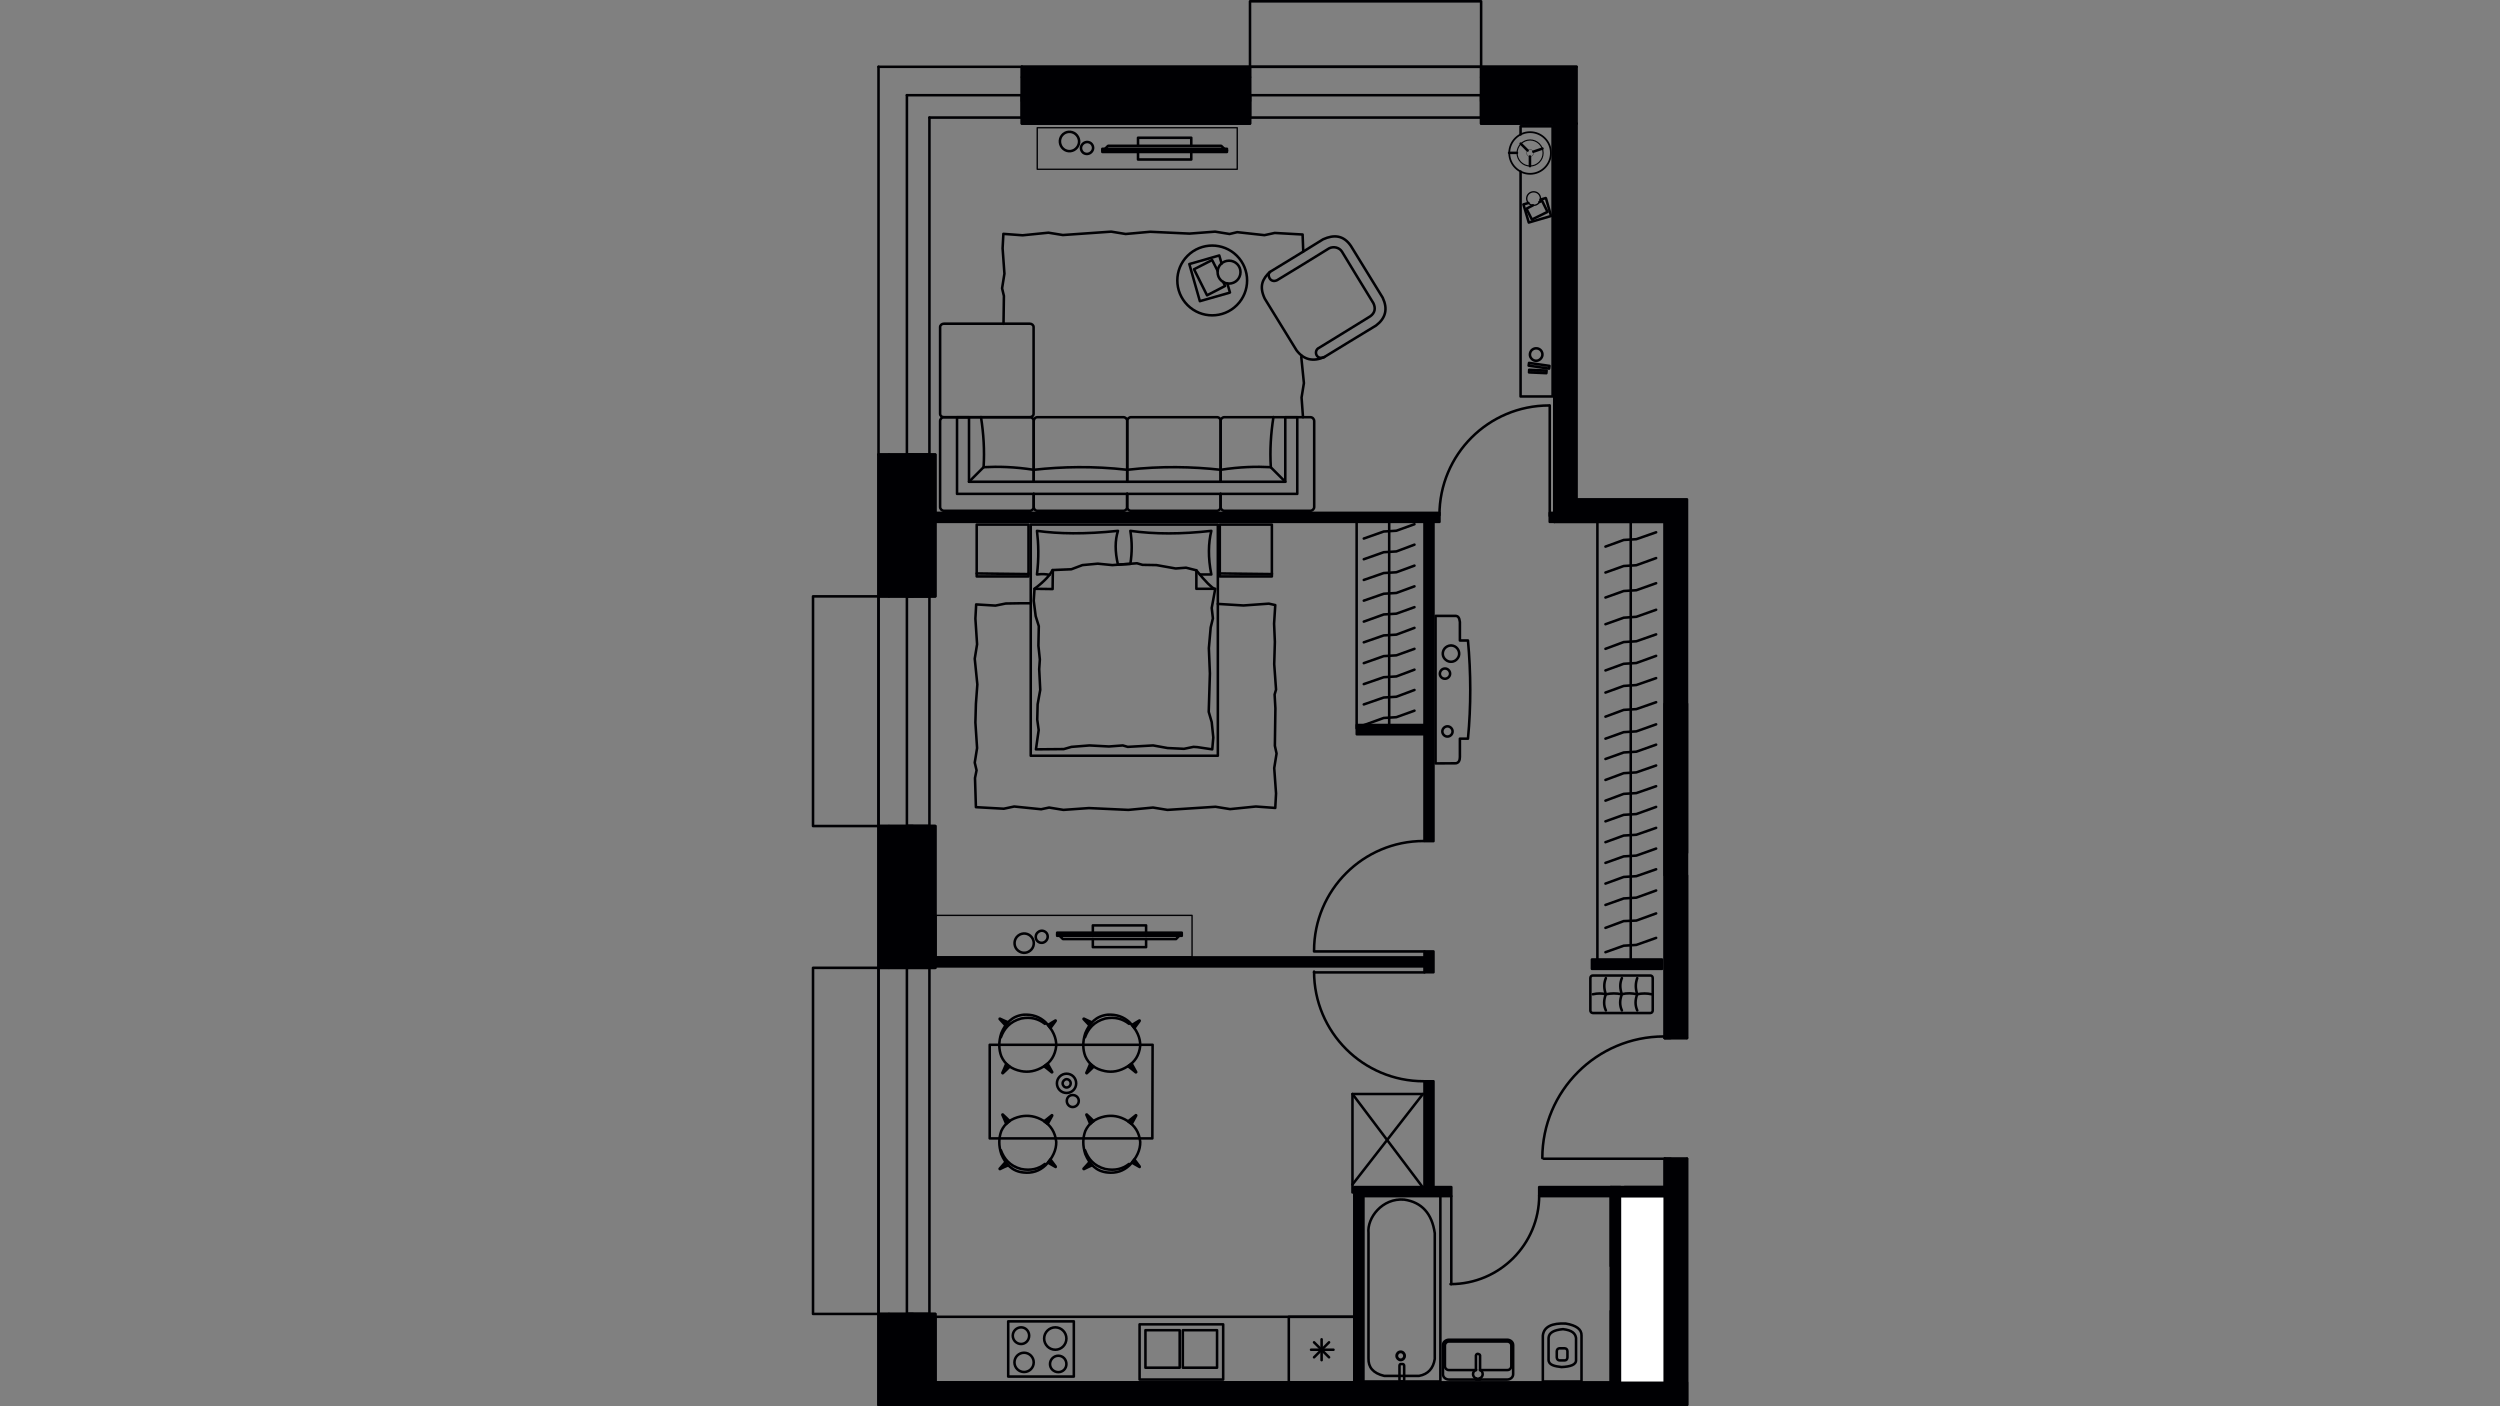 <?xml version="1.0" encoding="utf-8"?>
<!-- Generator: Adobe Illustrator 22.0.1, SVG Export Plug-In . SVG Version: 6.00 Build 0)  -->
<svg version="1.1" id="Слой_1" xmlns="http://www.w3.org/2000/svg" xmlns:xlink="http://www.w3.org/1999/xlink" x="0px" y="0px"
	 viewBox="0 0 1920 1080" style="enable-background:new 0 0 1920 1080;" xml:space="preserve">
<rect x="0" y="0" width="1920" height="1080" fill="#808080" stroke="none"/>
<style type="text/css">
	.st0{fill:none;stroke:#000003;stroke-width:1.967;stroke-linecap:round;stroke-linejoin:round;stroke-miterlimit:22.926;}
	.st1{fill:#000003;}
	.st2{fill:#FFFFFF;}
	.st3{fill:none;stroke:#000003;stroke-width:2.225;stroke-linecap:round;stroke-linejoin:round;stroke-miterlimit:22.926;}
	.st4{fill:none;stroke:#000003;stroke-width:1.063;stroke-linecap:round;stroke-linejoin:round;stroke-miterlimit:22.926;}
	.st5{fill:none;stroke:#000003;stroke-width:1.369;stroke-linecap:round;stroke-linejoin:round;stroke-miterlimit:22.926;}
	.st6{fill:none;stroke:#000003;stroke-width:0.858;stroke-linecap:round;stroke-linejoin:round;stroke-miterlimit:22.926;}
	.st7{fill:none;stroke:#000003;stroke-width:0.23;stroke-linecap:round;stroke-linejoin:round;stroke-miterlimit:22.926;}
	.st8{fill:none;stroke:#000003;stroke-width:1.043;stroke-linecap:round;stroke-linejoin:round;stroke-miterlimit:22.926;}
	.st9{fill:none;}
</style>
<g>
	<rect x="718.3" y="1011.3" class="st0" width="321.8" height="50.4"/>
	<rect x="989.8" y="1011.3" class="st0" width="50.3" height="50.4"/>
	<rect x="774.3" y="1014.8" class="st0" width="50.4" height="42.4"/>
	<rect x="875.2" y="1017.1" class="st0" width="64.2" height="42.4"/>
	<line class="st0" x1="1024.1" y1="1036.6" x2="1006.9" y2="1036.6"/>
	<line class="st0" x1="1020.7" y1="1030.9" x2="1009.2" y2="1042.4"/>
	<line class="st0" x1="1015" y1="1028.6" x2="1015" y2="1044.6"/>
	<line class="st0" x1="1009.2" y1="1030.9" x2="1020.7" y2="1042.4"/>
	<rect x="908.4" y="1021.6" class="st0" width="26.3" height="28.8"/>
	<rect x="879.7" y="1021.6" class="st0" width="26.3" height="28.8"/>
	<path class="st0" d="M812.8,1041.2c-3.5,0-6.4,2.9-6.4,6.4s2.9,6.2,6.4,6.2s6.2-2.7,6.2-6.2C819,1044,816.3,1041.2,812.8,1041.2"/>
	<path class="st0" d="M810.5,1019.4c-4.8,0-8.6,3.9-8.6,8.6s3.8,8.6,8.6,8.6c4.7,0,8.5-3.9,8.5-8.6
		C819,1023.3,815.2,1019.4,810.5,1019.4"/>
	<path class="st0" d="M786.5,1038.9c-4.1,0-7.4,3.3-7.4,7.4s3.3,7.4,7.4,7.4c4.1,0,7.4-3.3,7.4-7.4
		C793.9,1042.2,790.5,1038.9,786.5,1038.9"/>
	<path class="st0" d="M784.2,1019.4c-3.5,0-6.4,2.9-6.4,6.4s2.9,6.4,6.4,6.4s6.2-2.9,6.2-6.4S787.7,1019.4,784.2,1019.4"/>
	<rect x="960" y="1" class="st0" width="177.5" height="50.3"/>
	<rect x="624.4" y="458" class="st0" width="50.3" height="176.4"/>
	<rect x="624.4" y="743.3" class="st0" width="50.3" height="265.8"/>
	<path class="st0" d="M960,73.1V59.3V73.1z"/>
	<path class="st0" d="M1137.5,73.1V59.3V73.1z"/>
	<path class="st0" d="M960,59.3v-8V59.3z"/>
	<path class="st0" d="M1137.5,59.3v-8V59.3z"/>
	<polyline class="st0" points="960,73.1 960,77.6 960,90.3 	"/>
	<polyline class="st0" points="1137.5,73.1 1137.5,77.6 1137.5,90.3 	"/>
	<line class="st0" x1="952" y1="73.1" x2="960" y2="73.1"/>
	<line class="st0" x1="952" y1="59.3" x2="952" y2="73.1"/>
	<line class="st0" x1="1145.5" y1="73.1" x2="1137.5" y2="73.1"/>
	<line class="st0" x1="1145.5" y1="59.3" x2="1145.5" y2="73.1"/>
	<path class="st0" d="M784.8,73.1V59.3V73.1z"/>
	<path class="st0" d="M784.8,59.3v-8V59.3z"/>
	<polyline class="st0" points="792.7,73.1 784.8,73.1 784.8,77.6 784.8,90.3 	"/>
	<line class="st0" x1="792.7" y1="59.3" x2="792.7" y2="73.1"/>
	<line class="st0" x1="1210.8" y1="51.3" x2="1137.5" y2="51.3"/>
	<line class="st0" x1="960" y1="51.3" x2="784.8" y2="51.3"/>
	<line class="st0" x1="1137.5" y1="51.3" x2="960" y2="51.3"/>
	<line class="st0" x1="1137.5" y1="90.3" x2="960" y2="90.3"/>
	<polyline class="st0" points="1137.5,73.1 1048.1,73.1 960,73.1 	"/>
	<line class="st0" x1="1137.5" y1="73.1" x2="1137.5" y2="77.6"/>
	<line class="st0" x1="960" y1="73.1" x2="960" y2="77.6"/>
	<line class="st0" x1="674.7" y1="51.3" x2="784.8" y2="51.3"/>
	<line class="st0" x1="713.8" y1="90.3" x2="784.8" y2="90.3"/>
	<polyline class="st0" points="696.5,73.1 743.5,73.1 784.8,73.1 	"/>
	<line class="st0" x1="784.8" y1="73.1" x2="784.8" y2="77.6"/>
	<path class="st0" d="M696.5,458h-13.8H696.5z"/>
	<path class="st0" d="M696.5,634.4h-13.8H696.5z"/>
	<path class="st0" d="M682.7,458h-8H682.7z"/>
	<path class="st0" d="M682.7,634.4h-8H682.7z"/>
	<polyline class="st0" points="696.5,458 701.1,458 713.8,458 	"/>
	<polyline class="st0" points="696.5,634.4 701.1,634.4 713.8,634.4 	"/>
	<line class="st0" x1="696.5" y1="450" x2="696.5" y2="458"/>
	<line class="st0" x1="682.7" y1="450" x2="696.5" y2="450"/>
	<line class="st0" x1="696.5" y1="642.4" x2="696.5" y2="634.4"/>
	<line class="st0" x1="682.7" y1="642.4" x2="696.5" y2="642.4"/>
	<path class="st0" d="M696.5,743.3h-13.8H696.5z"/>
	<path class="st0" d="M696.5,1009.1h-13.8H696.5z"/>
	<path class="st0" d="M682.7,743.3h-8H682.7z"/>
	<path class="st0" d="M682.7,1009.1h-8H682.7z"/>
	<polyline class="st0" points="696.5,1009.1 701.1,1009.1 713.8,1009.1 	"/>
	<line class="st0" x1="682.7" y1="735.3" x2="696.5" y2="735.3"/>
	<line class="st0" x1="696.5" y1="1017.1" x2="696.5" y2="1009.1"/>
	<line class="st0" x1="682.7" y1="1017.1" x2="696.5" y2="1017.1"/>
	<path class="st0" d="M696.5,349.1h-13.8H696.5z"/>
	<path class="st0" d="M682.7,349.1h-8H682.7z"/>
	<polyline class="st0" points="696.5,357.1 696.5,349.1 701.1,349.1 713.8,349.1 	"/>
	<line class="st0" x1="682.7" y1="357.1" x2="696.5" y2="357.1"/>
	<line class="st0" x1="674.7" y1="349.1" x2="674.7" y2="458"/>
	<line class="st0" x1="674.7" y1="634.4" x2="674.7" y2="743.3"/>
	<line class="st0" x1="674.7" y1="1009.1" x2="674.7" y2="1079"/>
	<line class="st0" x1="674.7" y1="634.4" x2="674.7" y2="458"/>
	<line class="st0" x1="713.8" y1="634.4" x2="713.8" y2="458"/>
	<polyline class="st0" points="696.5,634.4 696.5,546.3 696.5,458 	"/>
	<line class="st0" x1="696.5" y1="634.4" x2="701.1" y2="634.4"/>
	<line class="st0" x1="696.5" y1="458" x2="701.1" y2="458"/>
	<line class="st0" x1="674.7" y1="1009.1" x2="674.7" y2="743.3"/>
	<line class="st0" x1="713.8" y1="1009.1" x2="713.8" y2="743.3"/>
	<polyline class="st0" points="696.5,1009.1 696.5,876.3 696.5,743.3 	"/>
	<line class="st0" x1="696.5" y1="1009.1" x2="701.1" y2="1009.1"/>
	<line class="st0" x1="674.7" y1="51.3" x2="674.7" y2="349.1"/>
	<line class="st0" x1="713.8" y1="90.3" x2="713.8" y2="349.1"/>
	<polyline class="st0" points="696.5,73.1 696.5,212.8 696.5,349.1 	"/>
	<line class="st0" x1="696.5" y1="349.1" x2="701.1" y2="349.1"/>
	<path class="st0" d="M1189.7,311.4c-46.6,0-84.2,37.7-84.2,84.2"/>
	<line class="st0" x1="1190.2" y1="396.2" x2="1190.2" y2="311.4"/>
	<polyline class="st0" points="1278.5,889.9 1283,889.9 1295.6,889.9 	"/>
	<polyline class="st0" points="1278.5,797.2 1283,797.2 1295.6,797.2 	"/>
	<line class="st0" x1="1278.5" y1="400.8" x2="1278.5" y2="797.2"/>
	<line class="st0" x1="1278.5" y1="889.9" x2="1278.5" y2="1061.8"/>
	<line class="st0" x1="1295.6" y1="1079" x2="1295.6" y2="889.9"/>
	<line class="st0" x1="1295.6" y1="797.2" x2="1295.6" y2="672.3"/>
	<path class="st0" d="M1277.9,796c-51.5,0-93.4,41.8-93.4,93.4"/>
	<line class="st0" x1="1278.5" y1="889.9" x2="1185.6" y2="889.9"/>
	<line class="st0" x1="1278.5" y1="797.2" x2="1283" y2="797.2"/>
	<line class="st0" x1="1278.5" y1="889.9" x2="1283" y2="889.9"/>
	<line class="st0" x1="1210.8" y1="1061.8" x2="718.3" y2="1061.8"/>
	<line class="st0" x1="1193.7" y1="400.8" x2="1278.5" y2="400.8"/>
	<line class="st0" x1="1193.7" y1="94.9" x2="1193.7" y2="400.8"/>
	<polyline class="st0" points="718.3,1079 718.3,1009.1 696.5,1009.1 696.5,1017.1 	"/>
	<path class="st0" d="M696.5,735.3v8 M696.5,743.3h21.8V634.4h-21.8v8"/>
	<path class="st0" d="M696.5,450v8 M696.5,458h21.8V349.1h-21.8v8"/>
	<path class="st0" d="M792.7,73.1h-7.9v21.8H960 M960,94.9V73.1h-8"/>
	<polyline class="st0" points="1145.5,73.1 1137.5,73.1 1137.5,94.9 1210.8,94.9 	"/>
	<path class="st0" d="M1295.6,655V540.5 M1278.5,540.5v131.7"/>
	<path class="st0" d="M1278.5,1061.8h-67.7 M1295.6,1079v-17.3 M1210.8,1079h67.7"/>
	<line class="st0" x1="1244.1" y1="1061.8" x2="1244.1" y2="1006.8"/>
	<line class="st0" x1="1244.1" y1="972.4" x2="1244.1" y2="918.7"/>
	<line class="st0" x1="1237.1" y1="918.7" x2="1237.1" y2="972.4"/>
	<polyline class="st0" points="1237.1,1006.8 1237.1,1061.8 1244.1,1061.8 	"/>
	<line class="st0" x1="1278.5" y1="911.7" x2="1247.6" y2="911.7"/>
	<polyline class="st0" points="1244.1,918.7 1278.5,918.7 1278.5,911.7 	"/>
	<path class="st0" d="M1114,986.2c37.7,0,68.1-30.6,68.1-68.1"/>
	<line class="st0" x1="1114.6" y1="918.7" x2="1114.6" y2="986.2"/>
	<path class="st0" d="M1009.2,746.2c0,46.5,37.7,84.2,84.2,84.2"/>
	<line class="st0" x1="1094" y1="746.8" x2="1009.2" y2="746.8"/>
	<path class="st0" d="M1093.4,645.9c-46.5,0-84.2,37.7-84.2,84.2"/>
	<line class="st0" x1="1094" y1="730.7" x2="1009.2" y2="730.7"/>
	<polygon class="st1" points="1210.8,90.3 1210.8,73.1 1210.8,59.3 1210.8,51.3 1137.5,51.3 1137.5,59.3 1137.5,73.1 1137.5,90.3 
		1137.5,94.9 1169,94.9 1178.7,94.9 1210.8,94.9 	"/>
	<polygon class="st0" points="1210.8,90.3 1210.8,73.1 1210.8,59.3 1210.8,51.3 1137.5,51.3 1137.5,59.3 1137.5,73.1 1137.5,90.3 
		1137.5,94.9 1169,94.9 1178.7,94.9 1210.8,94.9 	"/>
	<polygon class="st1" points="960,90.3 960,73.1 960,59.3 960,51.3 784.8,51.3 784.8,59.3 784.8,73.1 784.8,90.3 784.8,94.9 
		960,94.9 	"/>
	<polygon class="st0" points="960,90.3 960,73.1 960,59.3 960,51.3 784.8,51.3 784.8,59.3 784.8,73.1 784.8,90.3 784.8,94.9 
		960,94.9 	"/>
	<polygon class="st1" points="718.3,393.9 718.3,349.1 713.8,349.1 696.5,349.1 682.7,349.1 674.7,349.1 674.7,458 682.7,458 
		696.5,458 713.8,458 718.3,458 718.3,400.8 	"/>
	<polygon class="st0" points="718.3,393.9 718.3,349.1 713.8,349.1 696.5,349.1 682.7,349.1 674.7,349.1 674.7,458 682.7,458 
		696.5,458 713.8,458 718.3,458 718.3,400.8 	"/>
	<polygon class="st1" points="713.8,634.4 696.5,634.4 682.7,634.4 674.7,634.4 674.7,743.3 682.7,743.3 696.5,743.3 713.8,743.3 
		718.3,743.3 718.3,742.1 718.3,735.3 718.3,634.4 	"/>
	<polygon class="st0" points="713.8,634.4 696.5,634.4 682.7,634.4 674.7,634.4 674.7,743.3 682.7,743.3 696.5,743.3 713.8,743.3 
		718.3,743.3 718.3,742.1 718.3,735.3 718.3,634.4 	"/>
	<polygon class="st1" points="713.8,1009.1 696.5,1009.1 682.7,1009.1 674.7,1009.1 674.7,1079 682.7,1079 696.5,1079 713.8,1079 
		718.3,1079 718.3,1054 718.3,1043 718.3,1010.6 718.3,1009.1 	"/>
	<polygon class="st0" points="713.8,1009.1 696.5,1009.1 682.7,1009.1 674.7,1009.1 674.7,1079 682.7,1079 696.5,1079 713.8,1079 
		718.3,1079 718.3,1054 718.3,1043 718.3,1010.6 718.3,1009.1 	"/>
	<polygon class="st1" points="1295.6,1079 1295.6,889.9 1283,889.9 1278.5,889.9 1278.5,911.7 1278.5,918.7 1278.5,1061.8 
		718.3,1061.8 718.3,1079 	"/>
	<polygon class="st0" points="1295.6,1079 1295.6,889.9 1283,889.9 1278.5,889.9 1278.5,911.7 1278.5,918.7 1278.5,1061.8 
		718.3,1061.8 718.3,1079 	"/>
	<path class="st1" d="M1283,797.2h12.6c0-431,0,209,0-413.7h-84.8V94.9h-17.1V394v6.8h84.8v396.4L1283,797.2L1283,797.2z"/>
	<path class="st0" d="M1283,797.2h12.6c0-431,0,209,0-413.7h-84.8V94.9h-17.1V394v6.8h84.8v396.4L1283,797.2L1283,797.2z"/>
	<rect x="1237.1" y="911.7" class="st1" width="7.4" height="150.1"/>
	<rect x="1237.1" y="911.7" class="st0" width="7.4" height="150.1"/>
	<rect x="1237.1" y="911.7" class="st1" width="41.2" height="6.9"/>
	<rect x="1237.1" y="911.7" class="st0" width="41.2" height="6.9"/>
	<rect x="1244.1" y="918.7" class="st2" width="34.4" height="143.3"/>
	<rect x="1244.1" y="918.7" class="st0" width="34.4" height="143.3"/>
	<rect x="1190.2" y="393.9" class="st1" width="3.4" height="6.9"/>
	<rect x="1190.2" y="393.9" class="st0" width="3.4" height="6.9"/>
	<rect x="718.3" y="393.9" class="st1" width="387.2" height="6.9"/>
	<rect x="718.3" y="393.9" class="st0" width="387.2" height="6.9"/>
	<rect x="1094" y="400.8" class="st1" width="6.9" height="245.2"/>
	<rect x="1094" y="400.8" class="st0" width="6.9" height="245.2"/>
	<rect x="1094" y="730.7" class="st1" width="6.9" height="16"/>
	<rect x="1094" y="730.7" class="st0" width="6.9" height="16"/>
	<rect x="718.3" y="735.3" class="st1" width="375.7" height="6.9"/>
	<rect x="718.3" y="735.3" class="st0" width="375.7" height="6.9"/>
	<rect x="1094" y="830.4" class="st1" width="6.9" height="81.3"/>
	<rect x="1094" y="830.4" class="st0" width="6.9" height="81.3"/>
	<rect x="1040.1" y="911.7" class="st1" width="74.5" height="6.9"/>
	<rect x="1040.1" y="911.7" class="st0" width="74.5" height="6.9"/>
	<rect x="1040.1" y="918.7" class="st1" width="6.9" height="143.2"/>
	<rect x="1040.1" y="918.7" class="st0" width="6.9" height="143.2"/>
	<rect x="1182.1" y="911.7" class="st1" width="55" height="6.9"/>
	<rect x="1182.1" y="911.7" class="st0" width="55" height="6.9"/>
	<rect x="1046.8" y="917" class="st0" width="59.4" height="144"/>
	<path class="st0" d="M1101.9,947.1c0,32.1,0,64.4,0,96.6c-1.1,7.1-5,11.7-12.1,13c-8.9,0-17.7,0-26.7,0
		c-8.8-2.1-12.3-6.8-12.1-13.5c0-32.1,0-64.2,0-96.2c-1.2-11.7,10.6-27.1,27.4-25.7C1092,923.3,1099.8,932.1,1101.9,947.1
		L1101.9,947.1z"/>
	<path class="st3" d="M1075.7,1044.4c1.7,0,3-1.4,3-3.1s-1.3-3.1-3-3.1s-3,1.4-3,3.1S1074.1,1044.4,1075.7,1044.4z"/>
	<path class="st0" d="M1078.4,1048.8v10.9c0,0.7-0.5,1.2-1,1.2h-1.6c-0.6,0-1-0.5-1-1.2v-10.9c0-0.7,0.5-1.2,1-1.2h1.6
		C1077.9,1047.7,1078.4,1048.2,1078.4,1048.8L1078.4,1048.8z"/>
	<path class="st0" d="M1112.9,1028.9h44.5c2.6,0,4.7,1.8,4.7,4.1v22.4c0,2.3-2.1,4.1-4.7,4.1h-44.5c-2.6,0-4.7-1.8-4.7-4.1V1033
		C1108.2,1030.7,1110.4,1028.9,1112.9,1028.9L1112.9,1028.9z"/>
	<path class="st0" d="M1136.7,1052.2h21c1.7,0,3-1.4,3-3v-15.9c0-1.7-1.4-3-3-3h-45.1c-1.5,0-2.9,1.4-2.9,3v15.9c0,1.7,1.4,3,2.9,3
		h20.9"/>
	<path class="st0" d="M1136.7,1058.4v1.1h-3.2c0-0.3,0-0.6,0-0.9 M1133.5,1052.2c0-3.8,0-7.4,0-11.2c0.3-0.9,0.8-1.4,1.7-1.2
		c0.8,0.2,1.4,0.5,1.5,1.2v11.2"/>
	<path class="st0" d="M1136.7,1052.1c1.2,0.6,2,1.8,2,3.2c0,2-1.7,3.6-3.8,3.6c-2,0-3.6-1.7-3.6-3.6c0-1.5,0.9-2.7,2.3-3.3"/>
	<path class="st0" d="M1184.9,1061c0-11.8,0-23.5,0-35.3c0.8-6.8,7-9.7,17.6-9.2c8.2,1.4,12.3,4.5,12.1,9.2v35.3H1184.9z"/>
	<path class="st0" d="M1189.3,1044.3c0-5.6,0-11.2,0-16.7c0.2-4.1,4.1-6.2,11.1-6.8c7,0.8,9.5,3.3,10,6.8c0,5.5,0,11.1,0,16.7
		c0.3,3.9-4.4,5.3-11.2,5.6C1194.1,1049.3,1189.3,1048.4,1189.3,1044.3L1189.3,1044.3z"/>
	<path class="st0" d="M1195.6,1042.5v-4.7c0-1.3,0.9-2.3,2.1-2.3h4c1.2,0,2.1,1,2.1,2.3v4.7c0,1.3-0.9,2.3-2.1,2.3h-4
		C1196.6,1044.8,1195.6,1043.8,1195.6,1042.5L1195.6,1042.5z"/>
	<path class="st0" d="M937.4,379.3v10.1c0,1.5-1.2,2.9-2.9,2.9h-66c-1.5,0-2.9-1.4-2.9-2.9v-10.1 M865.7,370v-46.6
		c0-1.7,1.4-3,2.9-3h66c1.7,0,2.9,1.4,2.9,3V370"/>
	<path class="st0" d="M937.4,370v-46.6c0-1.7,1.4-3,2.9-3h66c1.7,0,3,1.4,3,3v66c0,1.5-1.4,2.9-3,2.9h-66c-1.5,0-2.9-1.4-2.9-2.9
		v-10.1"/>
	<polyline class="st0" points="865.7,379.3 996.3,379.3 996.3,320.4 987.1,320.4 987.1,370 865.7,370 	"/>
	<path class="st0" d="M865.7,360.8c26.3-3,49.8-2.4,71.8,0c14.8-2.3,27.3-2.6,38.5-2c-0.8-12.9,0-25.7,2-38.5"/>
	<line class="st0" x1="975.9" y1="358.8" x2="987.1" y2="370"/>
	<path class="st0" d="M865.7,370v-46.6c0-1.7-1.4-3-2.9-3h-66c-1.7,0-2.9,1.4-2.9,3V370 M793.9,379.3v10.1c0,1.5,1.2,2.9,2.9,2.9h66
		c1.5,0,2.9-1.4,2.9-2.9v-10.1"/>
	<path class="st0" d="M793.9,370v-46.6c0-1.7-1.4-3-2.9-3h-66c-1.7,0-3,1.4-3,3v66c0,1.5,1.4,2.9,3,2.9h66c1.5,0,2.9-1.4,2.9-2.9
		v-10.1"/>
	<polyline class="st0" points="865.7,379.3 735,379.3 735,320.4 744.2,320.4 744.2,370 865.7,370 	"/>
	<path class="st0" d="M865.7,360.8c-26.3-3-49.8-2.4-71.8,0c-14.8-2.3-27.3-2.6-38.5-2c0.8-12.9,0-25.7-2-38.5"/>
	<line class="st0" x1="755.4" y1="358.8" x2="744.2" y2="370"/>
	<path class="st0" d="M722,317.8v-66.6c0-1.4,1.3-2.6,2.9-2.6h66c1.6,0,2.9,1.2,2.9,2.6v66.6c0,1.4-1.3,2.6-2.9,2.6h-66
		C723.3,320.4,722,319.3,722,317.8L722,317.8z"/>
	<path class="st0" d="M1000.7,320.4l-1.1-15.1l1.8-11.1l-2-19.8l0.2-1.2 M1000.9,193.1l-0.5-13l-21.4-1.2l-7.9,1.7l-20.9-2.3
		l-5.9,1.4l-11.1-1.8l-19.7,1.5l-30.1-1.4l-18.9,1.7l-11.1-1.8l-37.1,2.6l-11.1-1.8l-19.8,2l-14.8-1.1l-0.6,11.1l1.4,19.5l-1.8,11.2
		l1.4,5.9l-0.3,21.4"/>
	<path class="st0" d="M1017.1,274.2c13.2-8,26.3-16.2,39.7-24.2c7.4-5.6,9.2-12.7,5.1-21.4c-8.2-13.2-16.2-26.5-24.4-39.7
		c-5.6-8.3-13-8.9-21.4-5.1c-13.2,8.2-27.6,17.1-40.9,25.1c-5.3,5.1-8.5,10.6-3.9,20.4c8.2,13.3,16.2,26.5,24.4,39.7
		C1001.3,276.4,1008.5,278,1017.1,274.2z"/>
	<path class="st0" d="M1017.1,274.2c-5.6,2.6-8.3-3.6-5-6.5c13.5-8.3,27-16.5,40.3-24.8c3.6-2.6,4.2-6.1,2.4-10
		c-8-13.2-16.2-26.3-24.2-39.7c-2.1-3.3-6.7-4.2-10-2.4c-13.3,8.2-26.5,16.4-39.8,24.4c-5.6,2.6-7.9-4.5-5.5-6.2"/>
	<rect x="796.6" y="98.1" class="st4" width="153.6" height="31.9"/>
	<path class="st0" d="M831.9,117.3c2,1.5,4.8,1.2,6.5-0.8s1.4-4.8-0.6-6.5c-2-1.5-4.8-1.2-6.5,0.8
		C829.6,112.7,829.9,115.6,831.9,117.3"/>
	<path class="st0" d="M816.7,114.4c3.2,2.7,7.9,2.1,10.4-1.1c2.6-3.2,2.1-7.7-1.1-10.4c-3.2-2.6-7.9-2.1-10.4,1.1
		C813.1,107.1,813.6,111.8,816.7,114.4"/>
	<path class="st0" d="M914.9,116.7v5.8H874v-5.8 M874,112v-6.2h40.9v6.2"/>
	<rect x="846.6" y="114.3" class="st1" width="95.7" height="2.4"/>
	<rect x="846.6" y="114.3" class="st0" width="95.7" height="2.4"/>
	<polyline class="st0" points="848.7,114.3 851,112 937.9,112 940.3,114.3 	"/>
	<line class="st0" x1="846.6" y1="115.5" x2="942.3" y2="115.5"/>
	<polyline class="st0" points="1167.8,103.2 1167.8,97 1192.4,97 1192.4,304.5 1167.8,304.5 1167.8,268.9 1167.8,131.8 	"/>
	<path class="st5" d="M1175.1,101.5c-8.8,0-16,7.2-16,16s7.2,16,16,16s16-7.2,16-16C1191.1,108.6,1183.9,101.5,1175.1,101.5z"/>
	<path class="st6" d="M1175.1,107.5c-5.5,0-10,4.5-10,10s4.5,10,10,10s10-4.5,10-10S1180.6,107.5,1175.1,107.5z"/>
	<path class="st7" d="M1175.1,114.8c-1.5,0-2.7,1.2-2.7,2.7s1.2,2.7,2.7,2.7s2.7-1.2,2.7-2.7C1177.8,116,1176.6,114.8,1175.1,114.8z
		"/>
	<line class="st0" x1="1159" y1="117.4" x2="1165" y2="117.4"/>
	<line class="st0" x1="1175" y1="120.2" x2="1175" y2="127.6"/>
	<line class="st0" x1="1173.2" y1="115.6" x2="1167.9" y2="110.3"/>
	<line class="st0" x1="1177.6" y1="116.5" x2="1184.6" y2="114.1"/>
	<polygon class="st0" points="1189.7,283.1 1174,280.8 1174.3,278.7 1190,281 	"/>
	<polygon class="st0" points="1187.8,284.6 1174.4,284 1174.3,286 1187.6,286.6 	"/>
	<path class="st0" d="M1176.7,268.6c2.1-1.7,5.1-1.4,6.8,0.6c1.7,2.1,1.4,5.1-0.8,6.8c-2,1.7-5,1.4-6.7-0.8
		C1174.4,273.3,1174.7,270.2,1176.7,268.6"/>
	<polyline class="st0" points="1183.1,153.3 1187.1,152.1 1187.3,152.3 1191.2,165.9 1174.1,170.9 1170,157 1173.8,155.9 	"/>
	<polyline class="st0" points="1182.3,155.1 1184.3,154.2 1188.5,162.7 1176.5,168.6 1172.3,160.3 1177.3,157.7 	"/>
	<path class="st8" d="M1177.8,147.3c-2.9,0-5.3,2.3-5.3,5.2s2.4,5.2,5.3,5.2s5.3-2.3,5.3-5.2
		C1183.1,149.6,1180.8,147.3,1177.8,147.3z"/>
	<polyline class="st0" points="942.6,217.7 944.6,224.6 944.3,224.8 921.5,231.3 913.4,202.8 936.4,196.2 938.2,202.4 	"/>
	<polyline class="st0" points="939.4,216.5 940.9,219.6 927,226.8 917,206.8 930.9,199.7 935.2,208.1 	"/>
	<path class="st0" d="M952.7,209c0-4.9-3.9-8.8-8.8-8.8c-4.9,0-8.8,3.9-8.8,8.8c0,4.9,3.9,8.8,8.8,8.8S952.7,213.9,952.7,209z"/>
	
		<ellipse transform="matrix(0.707 -0.707 0.707 0.707 120.471 721.459)" class="st0" cx="931.1" cy="215.3" rx="26.8" ry="26.8"/>
	<path class="st0" d="M816.1,832c0,1.7,1.4,3.2,3,3.2c1.8,0,3.2-1.5,3.2-3.2s-1.4-3.2-3.2-3.2C817.5,828.9,816.1,830.4,816.1,832"/>
	<path class="st0" d="M819.3,845.5c0,2.6,2,4.7,4.5,4.7c2.6,0,4.7-2.1,4.7-4.7c0-2.6-2.1-4.5-4.7-4.5S819.3,842.9,819.3,845.5"/>
	<path class="st0" d="M811.7,832c0,4.1,3.3,7.4,7.4,7.4c4.2,0,7.4-3.3,7.4-7.4c0-4.1-3.2-7.4-7.4-7.4
		C815.1,824.6,811.7,827.9,811.7,832"/>
	<polygon class="st0" points="885.2,802.4 885,874.3 760.1,874.3 760.1,802.4 	"/>
	<path class="st0" d="M803,894.9c5.6-5.8,8.3-11.8,8.2-17.9c-0.8-7.7-4.4-12.6-9.5-16.1c-6.4-3.9-12.1-4.5-17.6-3.5
		c-7.4,1.5-12.4,5.3-15.1,11.2c-2,5.5-2.1,11.2,0,17.7c3.2,7.7,8.2,13.3,17.1,14.2C792.8,901.2,798.4,899.3,803,894.9L803,894.9z"/>
	<path class="st0" d="M768.7,883.4c2.4,6.5,6.8,12.1,15.6,14.4c7.3,1.4,13.2,0,18.2-3.9"/>
	<path class="st1" d="M804.8,892.9c2,1.2,3.6,2.1,5.8,3.3c0.2,0.2,0.3,0,0.2-0.3c-1.4-1.8-2.7-3.6-4.1-5.5
		C806.1,891.2,805.4,892,804.8,892.9L804.8,892.9z"/>
	<path class="st0" d="M804.8,892.9c2,1.2,3.6,2.1,5.8,3.3c0.2,0.2,0.3,0,0.2-0.3c-1.4-1.8-2.7-3.6-4.1-5.5
		C806.1,891.2,805.4,892,804.8,892.9L804.8,892.9z"/>
	<path class="st1" d="M804.6,863.2c1.2-2.3,2.3-4.1,3.5-6.4c0.2-0.3-0.2-0.5-0.3-0.3c-2,1.5-3.9,3.2-5.9,4.7
		C802.8,861.9,803.7,862.5,804.6,863.2L804.6,863.2z"/>
	<path class="st0" d="M804.6,863.2c1.2-2.3,2.3-4.1,3.5-6.4c0.2-0.3-0.2-0.5-0.3-0.3c-2,1.5-3.9,3.2-5.9,4.7
		C802.8,861.9,803.7,862.5,804.6,863.2L804.6,863.2z"/>
	<path class="st1" d="M775.4,861c-1.8-1.8-3.3-3.3-5.3-5.1c-0.2-0.2-0.3,0-0.3,0.2c1.1,2.4,2,4.7,3,7.1
		C773.6,862.3,774.5,861.6,775.4,861L775.4,861z"/>
	<path class="st0" d="M775.4,861c-1.8-1.8-3.3-3.3-5.3-5.1c-0.2-0.2-0.3,0-0.3,0.2c1.1,2.4,2,4.7,3,7.1
		C773.6,862.3,774.5,861.6,775.4,861L775.4,861z"/>
	<path class="st1" d="M772.1,892.6c-1.5,1.8-2.9,3.2-4.4,5c-0.2,0.2,0,0.3,0.2,0.3c2.1-1.1,4.2-2,6.4-2.9
		C773.4,894.3,772.8,893.5,772.1,892.6z"/>
	<path class="st0" d="M772.1,892.6c-1.5,1.8-2.9,3.2-4.4,5c-0.2,0.2,0,0.3,0.2,0.3c2.1-1.1,4.2-2,6.4-2.9
		C773.4,894.3,772.8,893.5,772.1,892.6z"/>
	<path class="st0" d="M867.5,894.9c5.6-5.8,8.3-11.8,8.2-17.9c-0.8-7.7-4.4-12.6-9.7-16.1c-6.2-3.9-12-4.5-17.4-3.5
		c-7.4,1.5-12.4,5.3-15.1,11.2c-2,5.5-2.1,11.2,0,17.7c3.2,7.7,8.2,13.3,17.1,14.2C857.3,901.2,862.9,899.3,867.5,894.9L867.5,894.9
		z"/>
	<path class="st0" d="M833.3,883.4c2.4,6.5,6.8,12.1,15.6,14.4c7.3,1.4,13.2,0,18.2-3.9"/>
	<path class="st1" d="M869.3,892.9c2,1.2,3.6,2.1,5.8,3.3c0.2,0.2,0.3,0,0.2-0.3c-1.4-1.8-2.7-3.6-4.1-5.5
		C870.7,891.2,869.9,892,869.3,892.9L869.3,892.9z"/>
	<path class="st0" d="M869.3,892.9c2,1.2,3.6,2.1,5.8,3.3c0.2,0.2,0.3,0,0.2-0.3c-1.4-1.8-2.7-3.6-4.1-5.5
		C870.7,891.2,869.9,892,869.3,892.9L869.3,892.9z"/>
	<path class="st1" d="M869.1,863.2c1.2-2.3,2.3-4.1,3.5-6.4c0.2-0.3-0.2-0.5-0.3-0.3c-2,1.5-3.9,3.2-5.9,4.7
		C867.3,861.9,868.2,862.5,869.1,863.2L869.1,863.2z"/>
	<path class="st0" d="M869.1,863.2c1.2-2.3,2.3-4.1,3.5-6.4c0.2-0.3-0.2-0.5-0.3-0.3c-2,1.5-3.9,3.2-5.9,4.7
		C867.3,861.9,868.2,862.5,869.1,863.2L869.1,863.2z"/>
	<path class="st1" d="M839.9,861c-1.8-1.8-3.3-3.3-5.3-5.1c-0.2-0.2-0.3,0-0.3,0.2c1.1,2.4,2,4.7,3,7.1
		C838.1,862.3,839,861.6,839.9,861L839.9,861z"/>
	<path class="st0" d="M839.9,861c-1.8-1.8-3.3-3.3-5.3-5.1c-0.2-0.2-0.3,0-0.3,0.2c1.1,2.4,2,4.7,3,7.1
		C838.1,862.3,839,861.6,839.9,861L839.9,861z"/>
	<path class="st1" d="M836.6,892.6c-1.5,1.8-2.9,3.2-4.5,5c0,0.2,0.2,0.3,0.3,0.3c2.1-1.1,4.2-2,6.2-2.9
		C837.9,894.3,837.3,893.5,836.6,892.6z"/>
	<path class="st0" d="M836.6,892.6c-1.5,1.8-2.9,3.2-4.5,5c0,0.2,0.2,0.3,0.3,0.3c2.1-1.1,4.2-2,6.2-2.9
		C837.9,894.3,837.3,893.5,836.6,892.6z"/>
	<path class="st0" d="M803,785.1c5.6,5.9,8.3,11.8,8.2,18c-0.8,7.7-4.4,12.6-9.5,15.9c-6.4,3.9-12.1,4.7-17.6,3.6
		c-7.4-1.5-12.4-5.3-15.1-11.4c-2-5.3-2.1-11.2,0-17.7c3.2-7.6,8.2-13.2,17.1-14.2C792.8,778.9,798.4,780.8,803,785.1L803,785.1z"/>
	<path class="st0" d="M768.7,796.6c2.4-6.5,6.8-12,15.6-14.4c7.3-1.4,13.2,0.2,18.2,4.1"/>
	<path class="st1" d="M804.8,787.2c2-1.2,3.6-2.3,5.8-3.5c0.2,0,0.3,0.2,0.2,0.3c-1.4,1.8-2.7,3.8-4.1,5.6
		C806.1,788.7,805.4,788,804.8,787.2L804.8,787.2z"/>
	<path class="st0" d="M804.8,787.2c2-1.2,3.6-2.3,5.8-3.5c0.2,0,0.3,0.2,0.2,0.3c-1.4,1.8-2.7,3.8-4.1,5.6
		C806.1,788.7,805.4,788,804.8,787.2L804.8,787.2z"/>
	<path class="st1" d="M804.6,816.9c1.2,2.1,2.3,4.1,3.5,6.4c0.2,0.2-0.2,0.3-0.3,0.3c-2-1.7-3.9-3.2-5.9-4.7
		C802.8,818.3,803.7,817.5,804.6,816.9L804.6,816.9z"/>
	<path class="st0" d="M804.6,816.9c1.2,2.1,2.3,4.1,3.5,6.4c0.2,0.2-0.2,0.3-0.3,0.3c-2-1.7-3.9-3.2-5.9-4.7
		C802.8,818.3,803.7,817.5,804.6,816.9L804.6,816.9z"/>
	<path class="st1" d="M775.4,819.2c-1.8,1.8-3.3,3.3-5.3,5.1c-0.2,0-0.3-0.2-0.3-0.3c1.1-2.3,2-4.7,3-7
		C773.6,817.8,774.5,818.4,775.4,819.2L775.4,819.2z"/>
	<path class="st0" d="M775.4,819.2c-1.8,1.8-3.3,3.3-5.3,5.1c-0.2,0-0.3-0.2-0.3-0.3c1.1-2.3,2-4.7,3-7
		C773.6,817.8,774.5,818.4,775.4,819.2L775.4,819.2z"/>
	<path class="st1" d="M772.1,787.4c-1.5-1.7-2.9-3.2-4.4-4.8c-0.2-0.2,0-0.3,0.2-0.3c2.1,0.9,4.2,2,6.4,2.9
		C773.4,785.8,772.8,786.6,772.1,787.4z"/>
	<path class="st0" d="M772.1,787.4c-1.5-1.7-2.9-3.2-4.4-4.8c-0.2-0.2,0-0.3,0.2-0.3c2.1,0.9,4.2,2,6.4,2.9
		C773.4,785.8,772.8,786.6,772.1,787.4z"/>
	<path class="st0" d="M867.5,785.1c5.6,5.9,8.3,11.8,8.2,18c-0.8,7.7-4.4,12.6-9.7,15.9c-6.2,3.9-12,4.7-17.4,3.6
		c-7.4-1.5-12.4-5.3-15.1-11.4c-2-5.3-2.1-11.2,0-17.7c3.2-7.6,8.2-13.2,17.1-14.2C857.3,778.9,862.9,780.8,867.5,785.1L867.5,785.1
		z"/>
	<path class="st0" d="M833.3,796.6c2.4-6.5,6.8-12,15.6-14.4c7.3-1.4,13.2,0.2,18.2,4.1"/>
	<path class="st1" d="M869.3,787.2c2-1.2,3.6-2.3,5.8-3.5c0.2,0,0.3,0.2,0.2,0.3c-1.4,1.8-2.7,3.8-4.1,5.6
		C870.7,788.7,869.9,788,869.3,787.2L869.3,787.2z"/>
	<path class="st0" d="M869.3,787.2c2-1.2,3.6-2.3,5.8-3.5c0.2,0,0.3,0.2,0.2,0.3c-1.4,1.8-2.7,3.8-4.1,5.6
		C870.7,788.7,869.9,788,869.3,787.2L869.3,787.2z"/>
	<path class="st1" d="M869.1,816.9c1.2,2.1,2.3,4.1,3.5,6.4c0.2,0.2-0.2,0.3-0.3,0.3c-2-1.7-3.9-3.2-5.9-4.7
		C867.3,818.3,868.2,817.5,869.1,816.9L869.1,816.9z"/>
	<path class="st0" d="M869.1,816.9c1.2,2.1,2.3,4.1,3.5,6.4c0.2,0.2-0.2,0.3-0.3,0.3c-2-1.7-3.9-3.2-5.9-4.7
		C867.3,818.3,868.2,817.5,869.1,816.9L869.1,816.9z"/>
	<path class="st1" d="M839.9,819.2c-1.8,1.8-3.3,3.3-5.3,5.1c-0.2,0-0.3-0.2-0.3-0.3c1.1-2.3,2-4.7,3-7
		C838.1,817.8,839,818.4,839.9,819.2L839.9,819.2z"/>
	<path class="st0" d="M839.9,819.2c-1.8,1.8-3.3,3.3-5.3,5.1c-0.2,0-0.3-0.2-0.3-0.3c1.1-2.3,2-4.7,3-7
		C838.1,817.8,839,818.4,839.9,819.2L839.9,819.2z"/>
	<path class="st1" d="M836.6,787.4c-1.5-1.7-2.9-3.2-4.5-4.8c0-0.2,0.2-0.3,0.3-0.3c2.1,0.9,4.2,2,6.2,2.9
		C837.9,785.8,837.3,786.6,836.6,787.4z"/>
	<path class="st0" d="M836.6,787.4c-1.5-1.7-2.9-3.2-4.5-4.8c0-0.2,0.2-0.3,0.3-0.3c2.1,0.9,4.2,2,6.2,2.9
		C837.9,785.8,837.3,786.6,836.6,787.4z"/>
	<line class="st0" x1="1252.4" y1="736.6" x2="1252.4" y2="401.7"/>
	<polyline class="st0" points="1233,678.6 1247,673.5 1256.7,672.9 1271.9,667.6 	"/>
	<polyline class="st0" points="1233,662.7 1247,657.7 1256.7,657.1 1271.9,651.7 	"/>
	<polyline class="st0" points="1233,646.8 1247,641.7 1256.7,641.1 1271.9,635.8 	"/>
	<polyline class="st0" points="1233,630.8 1247,625.8 1256.7,625.2 1271.9,619.7 	"/>
	<polyline class="st0" points="1233,614.9 1247,609.7 1256.7,609.1 1271.9,603.8 	"/>
	<polyline class="st0" points="1233,599 1247,593.8 1256.7,593.2 1271.9,587.9 	"/>
	<polyline class="st0" points="1233,582.9 1247,577.9 1256.7,577.3 1271.9,571.9 	"/>
	<polyline class="st0" points="1233,695 1247,690 1256.7,689.4 1271.9,683.9 	"/>
	<polyline class="st0" points="1233,712.6 1247,707.4 1256.7,707 1271.9,701.5 	"/>
	<polyline class="st0" points="1233,731.3 1247,726.3 1256.7,725.7 1271.9,720.3 	"/>
	<polyline class="st0" points="1233,567.3 1247,562.3 1256.7,561.7 1271.9,556.3 	"/>
	<polyline class="st0" points="1233,550.4 1247,545.2 1256.7,544.6 1271.9,539.3 	"/>
	<polyline class="st0" points="1233,531.9 1247,526.8 1256.7,526.1 1271.9,520.8 	"/>
	<polyline class="st0" points="1233,514.9 1247,509.8 1256.7,509.2 1271.9,503.7 	"/>
	<polyline class="st0" points="1233,498.3 1247,493.1 1256.7,492.5 1271.9,487.2 	"/>
	<polyline class="st0" points="1233,479.4 1247,474.4 1256.7,473.7 1271.9,468.3 	"/>
	<polyline class="st0" points="1233,458.9 1247,453.9 1256.7,453.3 1271.9,447.9 	"/>
	<polyline class="st0" points="1233,439.7 1247,434.7 1256.7,434.1 1271.9,428.6 	"/>
	<polyline class="st0" points="1233,419.8 1247,414.7 1256.7,414.1 1271.9,408.8 	"/>
	<line class="st0" x1="1226.8" y1="736.6" x2="1226.8" y2="401.7"/>
	<rect x="1222.6" y="736.9" class="st1" width="53.8" height="7.2"/>
	<rect x="1222.6" y="736.9" class="st0" width="53.8" height="7.2"/>
	<path class="st0" d="M1102.5,586.3V473c7.1,0,8.6,0,15.7,0c1.4,0.2,2.6,1.1,3,4.7v14.2c2.1,0,4.1,0,6.2,0c2.3,25.1,2.4,50.3,0,75.4
		h-6.2c0,4.7,0,9.4,0,14.1c0,2.6-0.9,4.4-3,4.8L1102.5,586.3L1102.5,586.3z"/>
	<path class="st0" d="M1107.2,520.4c1.7,1.4,4.2,1.1,5.6-0.6s1.1-4.1-0.6-5.5s-4.1-1.1-5.5,0.6
		C1105.4,516.6,1105.5,519,1107.2,520.4"/>
	<path class="st0" d="M1110.4,506.8c2.7,2.3,6.7,1.8,8.8-0.9c2.3-2.6,1.8-6.5-0.9-8.8c-2.6-2.1-6.5-1.8-8.8,0.9
		C1107.3,500.7,1107.6,504.6,1110.4,506.8"/>
	<path class="st0" d="M1109.2,564.8c1.7,1.4,4.1,1.1,5.5-0.6c1.4-1.7,1.1-4.1-0.6-5.5s-4.1-1.1-5.5,0.6
		C1107.2,561,1107.5,563.4,1109.2,564.8"/>
	<polyline class="st0" points="791.6,463.3 784.2,463.3 772.4,463.5 764.5,465.1 749.7,464.2 749.1,475.1 750.4,494.8 748.6,505.9 
		750.6,525.7 749.5,540.5 749.1,554.9 750.4,574.5 748.6,585.7 750,591.6 748.8,597.5 749.5,619.9 770.9,621.1 778.9,619.4 
		799.6,621.5 805.7,620.2 816.7,622 836.3,620.6 866.6,622 885.5,620.2 896.6,622 933.5,619.6 944.7,621.4 964.5,619.4 979.4,620.5 
		980,609.4 978.6,589.9 980.4,578.7 979.1,572.8 979.5,544 978.9,533.4 980,529.6 978.6,510.1 979.1,493 978.5,479 979.4,464.7 
		974.5,463.6 955,465 935.3,463.8 	"/>
	<rect x="791.6" y="402.9" class="st0" width="143.7" height="177.5"/>
	<path class="st0" d="M808.4,452.4l-13.9-0.2l-0.6,9.2l1.5,11.8l2.4,7.7l-0.3,15l1.1,10.6l-0.5,7.4l0.8,15.9l-2,11.1l-0.3,11.8
		l1.1,8l-2.1,14.8l21.4-0.2l5.9-1.7l13.8-1.1l15,0.8l10.6-0.8l3.8,1.1l19.5-1.1l11.1,2l12.6,0.6l7.3-1.5c0.9,0,2.1,0.2,3,0.2
		l11.4,1.7l0.8-9.1l-1.2-11.8l-2.3-7.9l0.9-29.4l-0.8-19.5l1.4-15.9l1.7-7l-0.9-8l2.7-14.7h-14.5V438l-7.9-2l-8,0.6l-14.7-2.6
		l-10.8-0.2l-4.2-1.2l-18.9,1.4l-11.2-1.1l-11.8,1.1l-8.5,3.2l-14.2,0.6L808.4,452.4L808.4,452.4z"/>
	<path class="st0" d="M794.5,452.2c8.2-6.2,12.1-10.8,13.8-14.4"/>
	<path class="st0" d="M932.9,452.4c-2.6-1.4-6.5-5-14.2-14.5"/>
	<path class="st0" d="M806.1,441.5c-2.6-0.6-5.8-0.8-9.7-0.3c1.5-12.7,1.2-23.5,0-33.5c16.5,2.3,36.5,2.7,62.2,0
		c-2.3,7.3-2.4,15.7,0,26c3.2-0.3,6.4-0.5,9.5-0.6c1.4-8.6,1.4-17.1,0-25.4c18.6,2.6,39.2,2.6,62.2,0c-2.3,9.4-2.6,20.4,0,33.5
		c-2.9,0-5.9,0-8.8,0"/>
	<rect x="750.1" y="402.9" class="st0" width="39.8" height="39.8"/>
	<polyline class="st0" points="750.1,440.4 789.9,440.9 789.9,440.4 	"/>
	<rect x="936.8" y="402.9" class="st0" width="40" height="39.8"/>
	<polyline class="st0" points="936.8,440.4 976.8,440.9 976.8,440.4 	"/>
	<line class="st0" x1="1066.9" y1="400.9" x2="1066.9" y2="559.3"/>
	<polyline class="st0" points="1086.3,402.6 1072.4,407.6 1062.7,408.2 1047.4,413.6 	"/>
	<polyline class="st0" points="1086.3,418.3 1072.4,423.5 1062.7,424.1 1047.4,429.5 	"/>
	<polyline class="st0" points="1086.3,434.4 1072.4,439.5 1062.7,440.1 1047.4,445.4 	"/>
	<polyline class="st0" points="1086.3,450.3 1072.4,455.4 1062.7,456 1047.4,461.3 	"/>
	<polyline class="st0" points="1086.3,466.3 1072.4,471.3 1062.7,471.9 1047.4,477.4 	"/>
	<polyline class="st0" points="1086.3,482.2 1072.4,487.4 1062.7,488 1047.4,493.3 	"/>
	<polyline class="st0" points="1086.3,498.3 1072.4,503.3 1062.7,503.9 1047.4,509.3 	"/>
	<polyline class="st0" points="1086.3,514.3 1072.4,519.5 1062.7,520.1 1047.4,525.4 	"/>
	<polyline class="st0" points="1086.3,529.9 1072.4,535.1 1062.7,535.7 1047.4,541 	"/>
	<polyline class="st0" points="1086.3,545.8 1072.4,550.8 1062.7,551.4 1047.4,556.9 	"/>
	<line class="st0" x1="1041.9" y1="400.9" x2="1041.9" y2="559.3"/>
	<rect x="1042" y="556.8" class="st1" width="55.8" height="7.1"/>
	<rect x="1042" y="556.8" class="st0" width="55.8" height="7.1"/>
	<path class="st0" d="M1221.4,776.1v-25c0-1,0.8-1.9,1.8-1.9h44.3c1,0,1.8,0.8,1.8,1.9v25c0,1-0.8,1.9-1.8,1.9h-44.3
		C1222.2,777.9,1221.4,777.1,1221.4,776.1L1221.4,776.1z"/>
	<path class="st0" d="M1223.3,763.6c3.6-0.8,7-0.8,10,0c4.1-0.8,8.2-0.9,12,0c4.4-1.1,8.2-0.8,12,0c3.9-0.8,7.7-0.8,11.1,0"/>
	<path class="st0" d="M1233.3,776c-1.8-3.9-1.7-8,0-12.4c-1.5-4.2-1.7-8.3,0-12.4"/>
	<path class="st0" d="M1245.6,776c-1.8-3.9-1.7-8,0-12.4c-1.5-4.2-1.7-8.3,0-12.4"/>
	<path class="st0" d="M1257.4,776c-1.7-3.9-1.7-8,0-12.4c-1.4-4.2-1.5-8.3,0-12.4"/>
	<rect x="718.9" y="703" class="st4" width="196.6" height="31.9"/>
	<path class="st0" d="M797.2,715.9c2-1.7,4.8-1.4,6.5,0.6c1.5,2,1.2,4.8-0.8,6.5s-4.8,1.4-6.5-0.6
		C794.9,720.4,795.2,717.4,797.2,715.9"/>
	<path class="st0" d="M781.9,718.6c3.2-2.6,7.9-2.1,10.4,1.1c2.6,3.2,2.1,7.9-1.1,10.4c-3.2,2.6-7.7,2.1-10.4-1.1
		C778.3,725.9,778.7,721.2,781.9,718.6"/>
	<path class="st0" d="M880.2,716.3v-5.6h-40.9v5.6 M839.3,721.2v6.2h40.9v-6.2"/>
	<rect x="811.9" y="716.3" class="st1" width="95.7" height="2.4"/>
	<rect x="811.9" y="716.3" class="st0" width="95.7" height="2.4"/>
	<polyline class="st0" points="813.9,718.8 816.3,721.2 903.2,721.2 905.5,718.8 	"/>
	<line class="st0" x1="811.9" y1="717.6" x2="907.6" y2="717.6"/>
	<polyline class="st0" points="1038.7,915.8 1038.7,840.2 1092.8,840.2 	"/>
	<line class="st0" x1="1038.7" y1="840.2" x2="1092.8" y2="912"/>
	<line class="st0" x1="1092.8" y1="840.2" x2="1038.7" y2="909.7"/>
</g>
<rect id="elite2_x5F_livingroom" x="871.1" y="248.3" class="st9" width="1" height="1"/>
<rect id="window_x5F_transformer" x="1039" y="137.7" class="st9" width="1" height="1"/>
<rect id="big_x5F_wardrobe_x5F_hall" x="1163" y="577.1" class="st9" width="1" height="1"/>
</svg>
